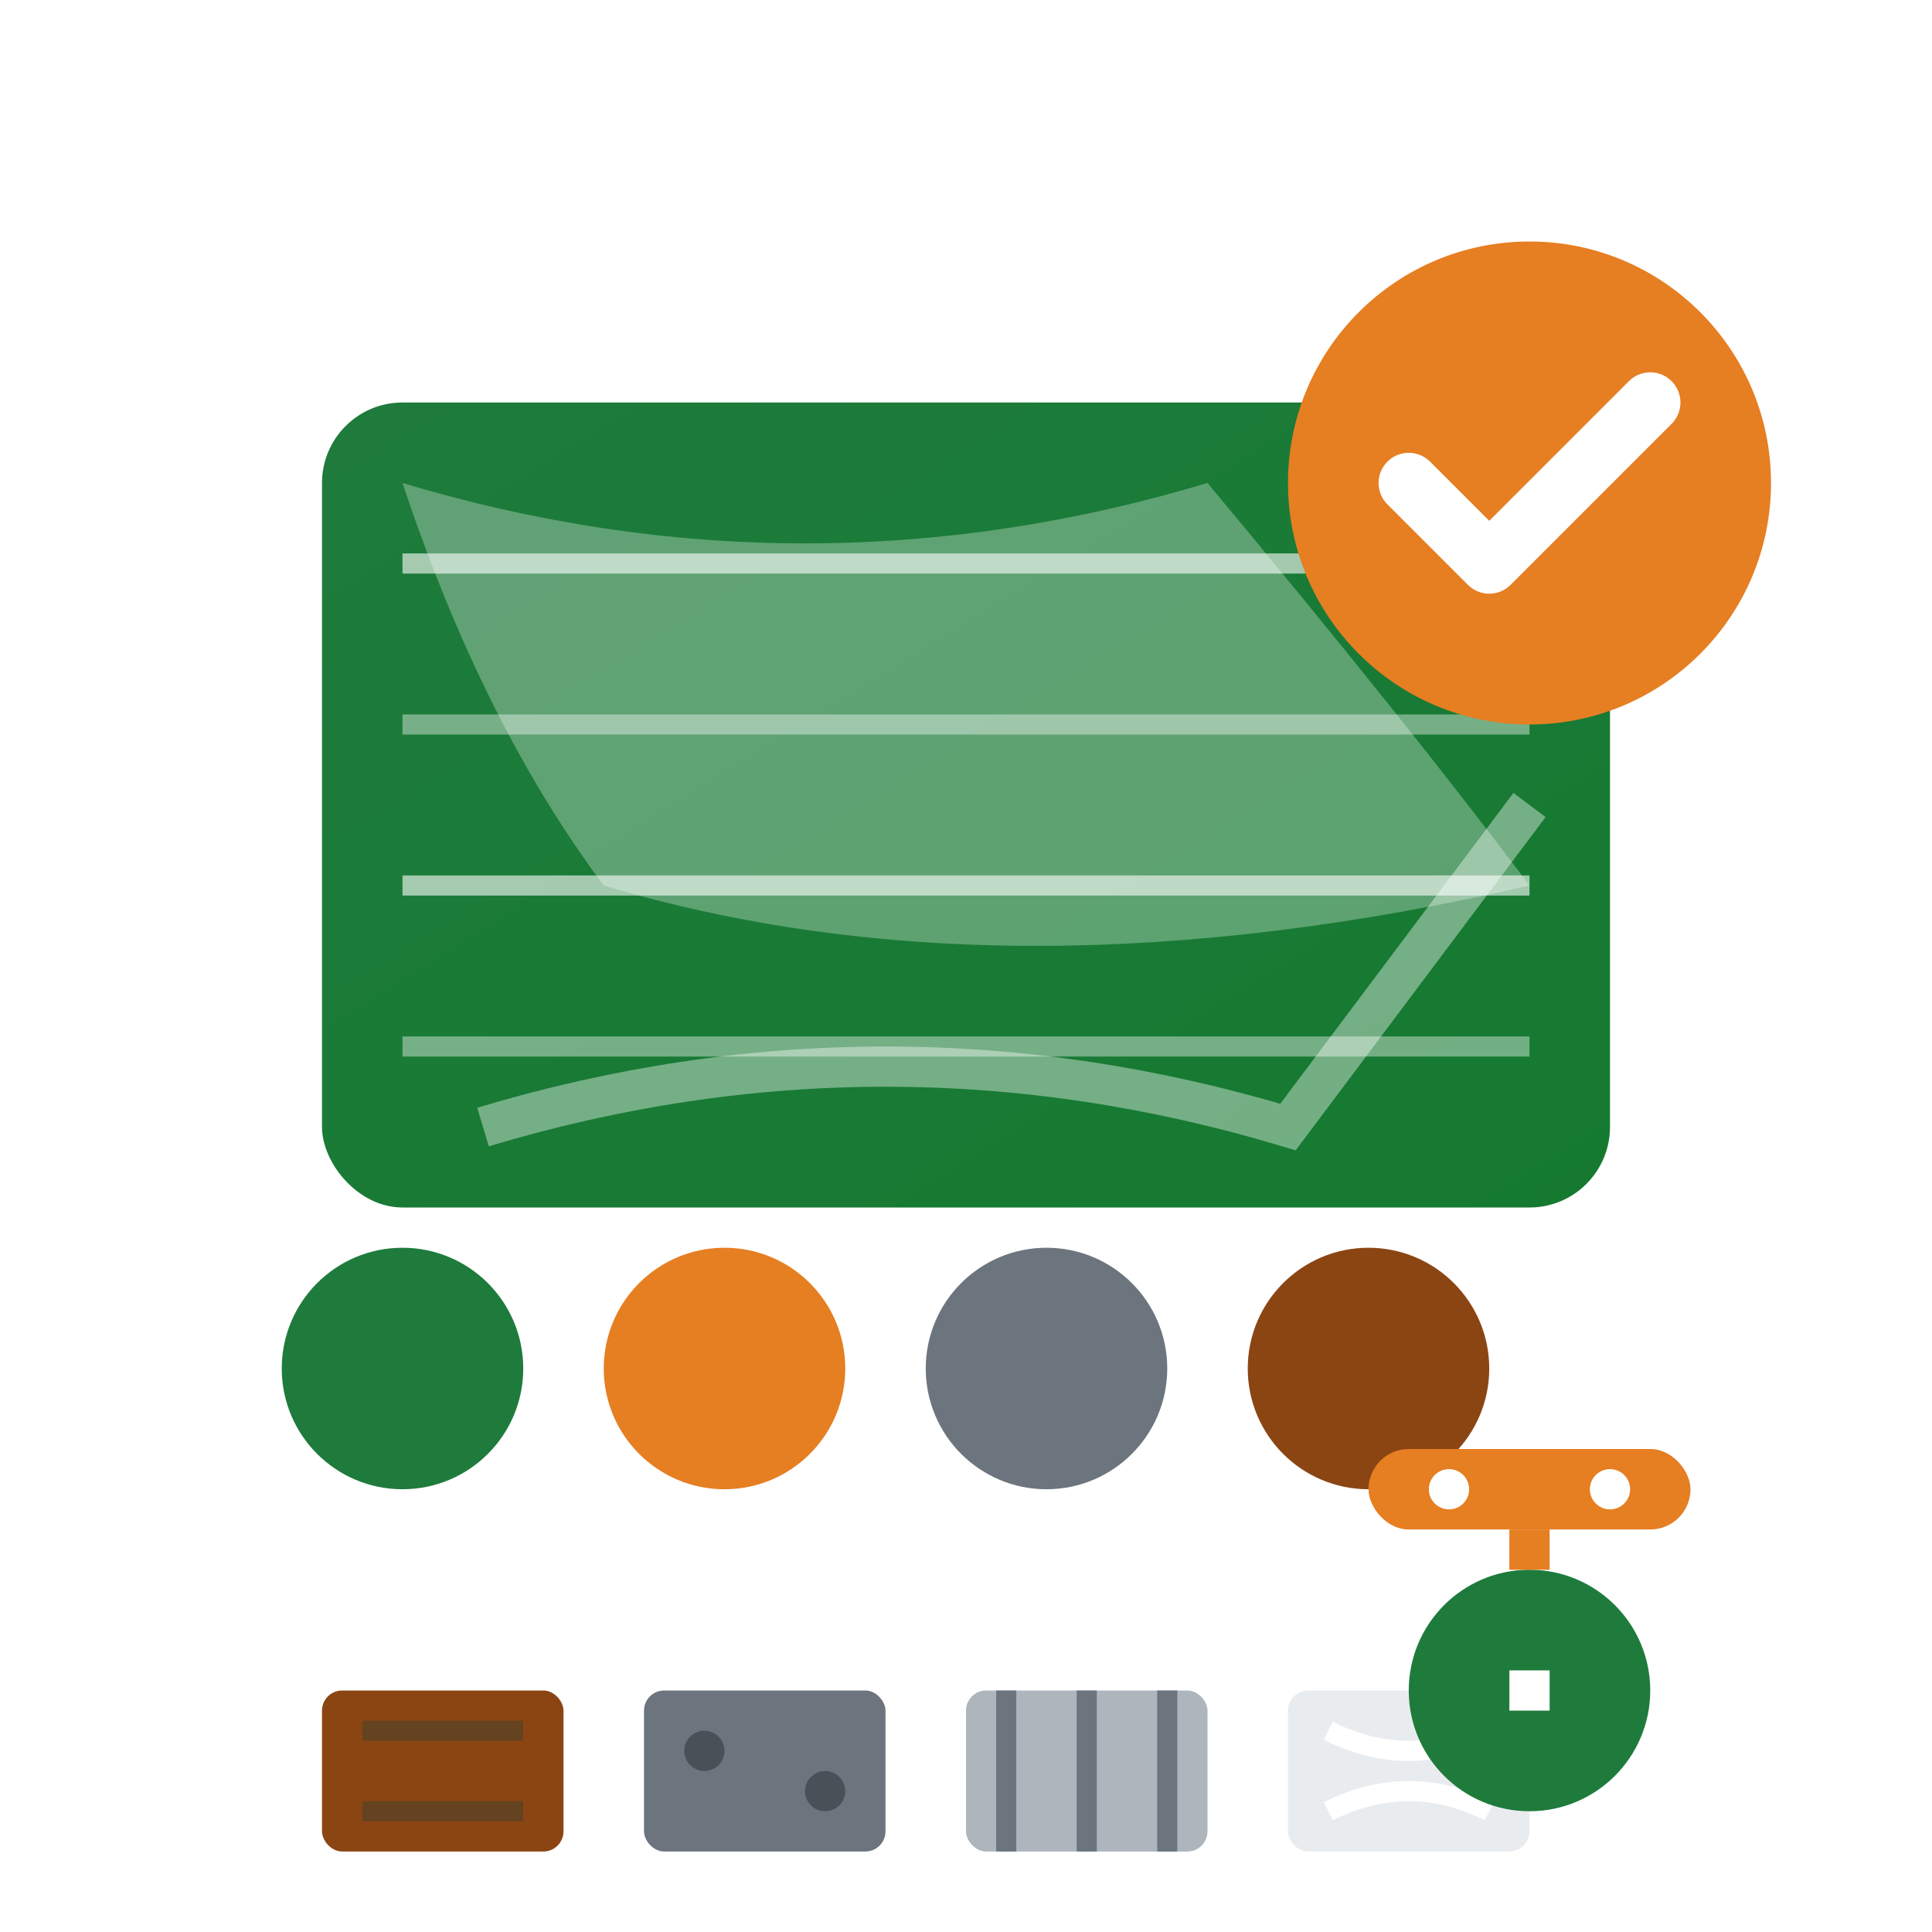 <svg width="48" height="48" viewBox="0 0 48 48" fill="none" xmlns="http://www.w3.org/2000/svg">
  <defs>
    <linearGradient id="serviceGradient2" x1="0%" y1="0%" x2="100%" y2="100%">
      <stop offset="0%" style="stop-color:#1e7b3c;stop-opacity:1" />
      <stop offset="100%" style="stop-color:#157a30;stop-opacity:1" />
    </linearGradient>
    <filter id="premiumShadow" x="-20%" y="-20%" width="140%" height="140%">
      <feDropShadow dx="1" dy="2" stdDeviation="1" flood-color="#000000" flood-opacity="0.2"/>
    </filter>
  </defs>
  
  <!-- Premium finishes icon -->
  <!-- Luxury material sample -->
  <rect x="8" y="10" width="32" height="20" fill="url(#serviceGradient2)" rx="2" filter="url(#premiumShadow)"/>
  
  <!-- Marble pattern -->
  <path d="M10 12 Q20 15 30 12 Q35 18 38 22 Q25 25 15 22 Q12 18 10 12" fill="#ffffff" opacity="0.3"/>
  <path d="M12 28 Q22 25 32 28 Q35 24 38 20" stroke="#ffffff" stroke-width="1" opacity="0.4" fill="none"/>
  
  <!-- Premium texture lines -->
  <line x1="10" y1="14" x2="38" y2="14" stroke="#ffffff" stroke-width="0.5" opacity="0.6"/>
  <line x1="10" y1="18" x2="38" y2="18" stroke="#ffffff" stroke-width="0.5" opacity="0.4"/>
  <line x1="10" y1="22" x2="38" y2="22" stroke="#ffffff" stroke-width="0.5" opacity="0.6"/>
  <line x1="10" y1="26" x2="38" y2="26" stroke="#ffffff" stroke-width="0.5" opacity="0.4"/>
  
  <!-- Premium badge/quality indicator -->
  <circle cx="38" cy="12" r="6" fill="#e67e22" filter="url(#premiumShadow)"/>
  <path d="M35 12l2 2 4-4" stroke="#ffffff" stroke-width="1.5" fill="none" stroke-linecap="round" stroke-linejoin="round"/>
  
  <!-- Color palette -->
  <g transform="translate(10, 34)">
    <circle cx="0" cy="0" r="3" fill="#1e7b3c"/>
    <circle cx="8" cy="0" r="3" fill="#e67e22"/>
    <circle cx="16" cy="0" r="3" fill="#6c757d"/>
    <circle cx="24" cy="0" r="3" fill="#8b4513"/>
  </g>
  
  <!-- Texture samples -->
  <g transform="translate(8, 42)">
    <!-- Wood texture -->
    <rect x="0" y="0" width="6" height="4" fill="#8b4513" rx="0.5"/>
    <line x1="1" y1="1" x2="5" y2="1" stroke="#654321" stroke-width="0.5"/>
    <line x1="1" y1="3" x2="5" y2="3" stroke="#654321" stroke-width="0.5"/>
    
    <!-- Stone texture -->
    <rect x="8" y="0" width="6" height="4" fill="#6c757d" rx="0.5"/>
    <circle cx="9.5" cy="1.5" r="0.5" fill="#495057"/>
    <circle cx="12.5" cy="2.5" r="0.5" fill="#495057"/>
    
    <!-- Metal texture -->
    <rect x="16" y="0" width="6" height="4" fill="#adb5bd" rx="0.5"/>
    <line x1="17" y1="0" x2="17" y2="4" stroke="#6c757d" stroke-width="0.5"/>
    <line x1="19" y1="0" x2="19" y2="4" stroke="#6c757d" stroke-width="0.5"/>
    <line x1="21" y1="0" x2="21" y2="4" stroke="#6c757d" stroke-width="0.5"/>
    
    <!-- Glass texture -->
    <rect x="24" y="0" width="6" height="4" fill="#e9ecef" rx="0.5"/>
    <path d="M25 1 Q27 2 29 1" stroke="#ffffff" stroke-width="0.5" fill="none"/>
    <path d="M25 3 Q27 2 29 3" stroke="#ffffff" stroke-width="0.5" fill="none"/>
  </g>
  
  <!-- Premium tools -->
  <g transform="translate(34, 36)">
    <!-- Level tool -->
    <rect x="0" y="0" width="8" height="2" fill="#e67e22" rx="1"/>
    <circle cx="2" cy="1" r="0.5" fill="#ffffff"/>
    <circle cx="6" cy="1" r="0.5" fill="#ffffff"/>
    
    <!-- Measuring tape -->
    <circle cx="4" cy="6" r="3" fill="#1e7b3c"/>
    <rect x="3.5" y="5.5" width="1" height="1" fill="#ffffff"/>
    <line x1="4" y1="3" x2="4" y2="2" stroke="#e67e22" stroke-width="1"/>
  </g>
</svg>
